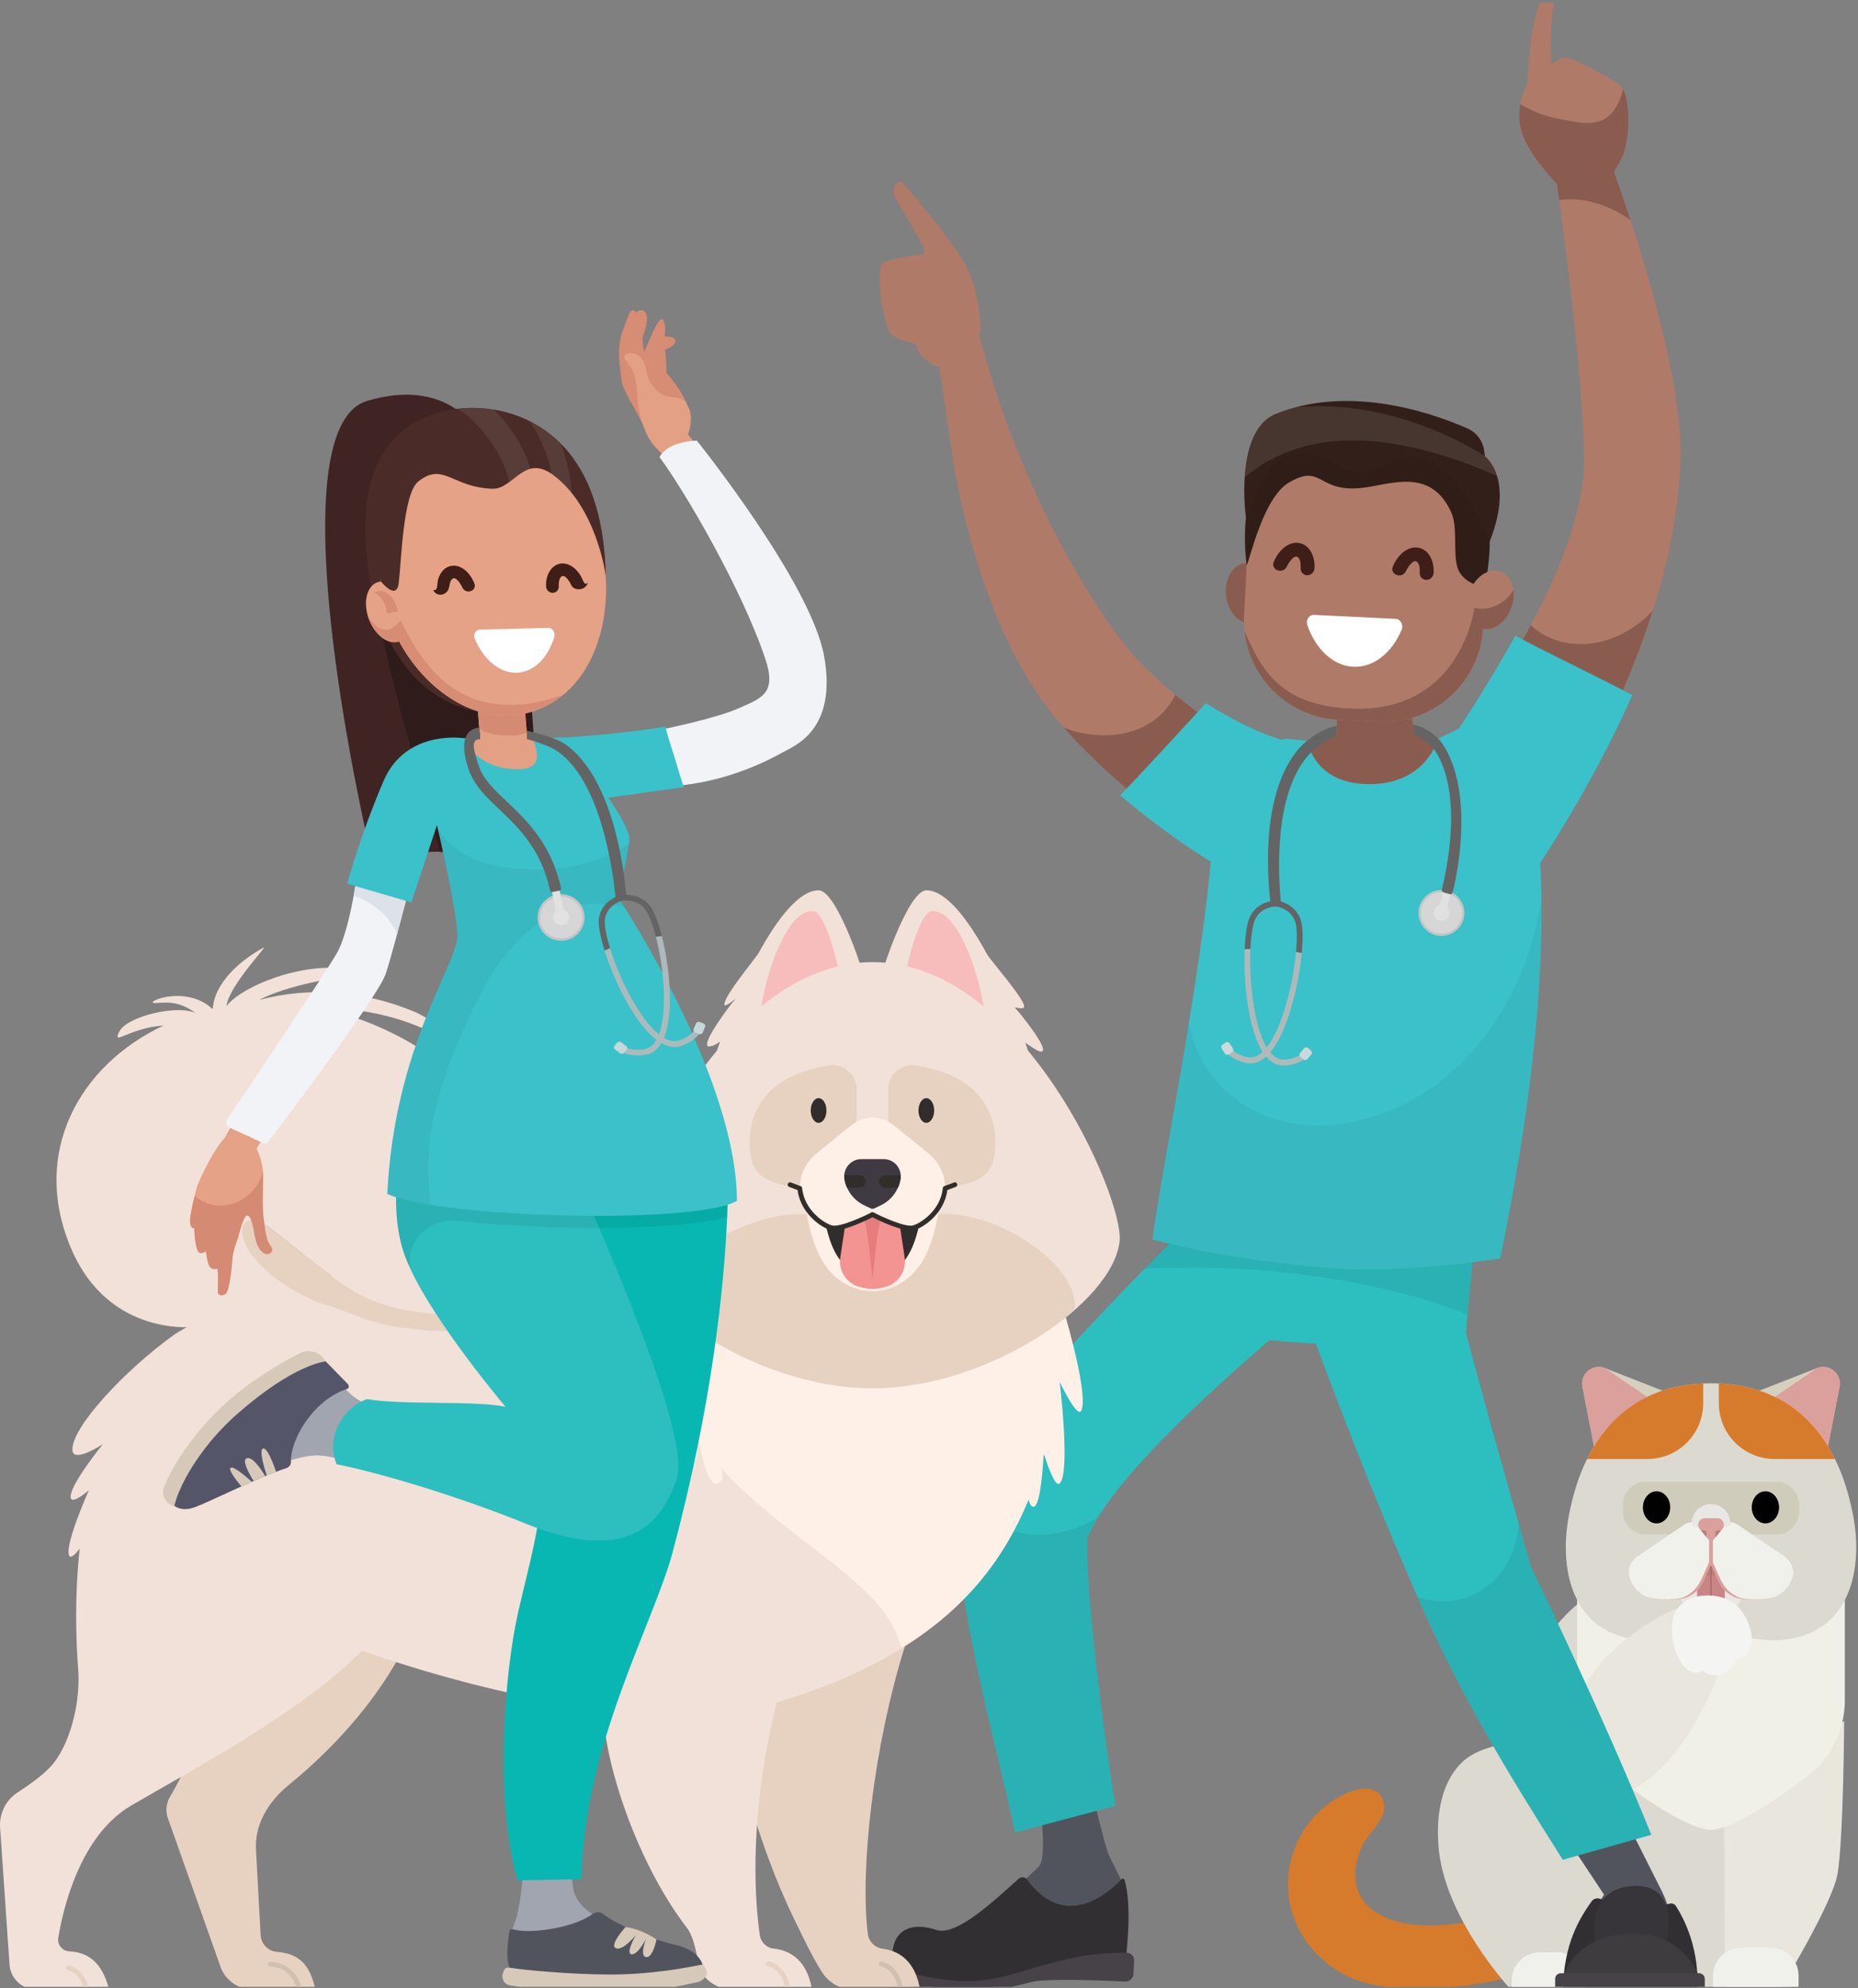 <svg width="442" height="473" viewBox="0 0 442 473" fill="none" xmlns="http://www.w3.org/2000/svg">
<rect x="0" y="0" width="442" height="473" fill="#808080" stroke="none"/>
<g clip-path="url(#clip0_134_1438)">
<path d="M358.747 455.162C351.791 457.016 331.796 461.972 324.281 452.081C321.332 448.206 322.244 442.669 324.281 438.661C325.811 435.786 330.098 432.492 329.193 428.874C328.083 424.447 323.502 425.204 320.354 426.594C311.008 430.727 305.361 440.801 306.537 450.927C307.633 460.361 314.472 468.333 323.421 471.267C329.237 473.171 335.576 473.414 341.643 473.046C348.636 472.627 355.666 471.428 362.468 469.546C362.468 469.546 359.96 454.839 358.754 455.162H358.747Z" fill="#D67A2C"/>
<path d="M375.116 381.752C366.659 388.885 359.894 401.945 356.762 415.145C356.762 415.145 351.011 416.027 347.695 419.344C341.944 425.094 341.856 433.955 342.165 438.801C343.268 456.06 359.409 473.304 359.409 473.304H426.421L435.709 379.539L375.116 381.752Z" fill="#DBD9D0"/>
<path d="M438.702 409.402C438.702 409.402 438.584 436.705 437.158 445.669C436.025 452.758 423.451 473.311 423.451 473.311H410.325L410.178 429.528L438.702 409.402Z" fill="#E8E6DD"/>
<path d="M427.863 473.318H407.508V470.046C407.508 468.333 408.163 466.619 409.472 465.318C410.781 464.016 412.487 463.354 414.2 463.354H421.23C422.929 463.354 424.627 464.001 425.921 465.303C427.216 466.605 427.863 468.296 427.863 470.002V473.318Z" fill="#F1F1EB"/>
<path d="M438.871 404.482C438.871 408.144 437.989 411.858 436.121 415.321C434.246 418.785 431.598 421.579 428.503 423.645C428.503 423.645 413.472 435.279 407.023 435.279C400.581 435.279 385.587 423.667 385.587 423.667C382.477 421.601 379.822 418.792 377.94 415.314C376.057 411.836 375.175 408.107 375.175 404.423V379.546H438.864V404.482H438.871Z" fill="#F1F0E6"/>
<path d="M377.241 473.311H359.637V471.098C359.637 469.406 360.284 467.708 361.578 466.413C362.872 465.119 364.571 464.472 366.262 464.472H370.483C372.211 464.472 373.947 465.134 375.263 466.458C376.587 467.774 377.249 469.509 377.249 471.237V473.311H377.241Z" fill="#F1F1EB"/>
<path d="M396.162 331.094L393.426 333.41L379.418 345.242L376.403 329.697C376.219 328.351 376.734 326.947 377.881 326.035C379.028 325.138 380.513 324.961 381.786 325.461L396.169 331.094H396.162Z" fill="#D5D0BE"/>
<path d="M393.426 333.403L379.418 345.235L376.403 329.689C376.219 328.344 376.734 326.939 377.881 326.027C379.028 325.13 380.513 324.954 381.786 325.454L393.434 333.403H393.426Z" fill="#DB9F9C"/>
<path d="M417.891 331.094L420.627 333.41L434.635 345.242L437.65 329.697C437.834 328.351 437.319 326.947 436.172 326.035C435.032 325.138 433.54 324.961 432.268 325.461L417.884 331.094H417.891Z" fill="#D5D0BE"/>
<path d="M420.634 333.403L434.643 345.235L437.658 329.689C437.841 328.344 437.327 326.939 436.18 326.027C435.04 325.13 433.547 324.954 432.275 325.454L420.627 333.403H420.634Z" fill="#DB9F9C"/>
<path d="M440.812 360.412C437.246 341.61 426.421 329.087 407.03 329.087C387.639 329.087 376.815 341.61 373.248 360.412C370.932 372.619 373.785 384.664 383.999 388.723C394.5 392.9 406.052 386.951 407.038 386.429C408.016 386.951 419.568 392.9 430.076 388.723C440.29 384.664 443.136 372.619 440.827 360.412H440.812Z" fill="#DBD9D0"/>
<path d="M377.55 347.095H391.882C395.279 347.095 398.691 345.794 401.28 343.205C403.876 340.609 405.17 337.205 405.17 333.807V329.131C391.86 329.697 382.808 336.425 377.55 347.095Z" fill="#D67A2C"/>
<path d="M436.511 347.095C431.253 336.425 422.201 329.697 408.891 329.131V333.807C408.891 337.205 410.185 340.609 412.781 343.205C415.377 345.794 418.781 347.095 422.179 347.095H436.511Z" fill="#D67A2C"/>
<path d="M428.01 359.331C428.01 362.479 425.613 365.03 422.649 365.03H391.397C388.441 365.03 386.036 362.479 386.036 359.331V358.221C386.036 355.074 388.441 352.522 391.397 352.522H422.649C425.613 352.522 428.01 355.074 428.01 358.221V359.331Z" fill="#CFCCBC"/>
<path d="M414.898 377.642C414.898 382.017 410.141 385.569 407.03 385.569C403.92 385.569 399.162 382.017 399.162 377.642C399.162 373.266 403.92 369.715 407.03 369.715C410.141 369.715 414.898 373.259 414.898 377.642Z" fill="#E8E7E3"/>
<path d="M407.016 384.054C405.199 384.054 403.721 382.576 403.721 380.76V371.994H410.31V380.76C410.31 382.576 408.832 384.054 407.016 384.054Z" fill="#C98586"/>
<path d="M414.215 377.576C412.788 374.612 409.427 369.715 407.03 369.715C404.633 369.715 401.272 374.612 399.846 377.576L404.567 375.362C406.126 374.627 407.935 374.627 409.494 375.362L414.215 377.576Z" fill="#BA7D7A"/>
<path d="M406.891 380.09H407.148V372.369H406.891V380.09Z" fill="#A16565"/>
<path d="M397.324 358.596C397.324 360.707 395.875 362.413 394.073 362.413C392.272 362.413 390.83 360.699 390.83 358.596C390.83 356.493 392.286 354.772 394.073 354.772C395.86 354.772 397.324 356.486 397.324 358.596Z" fill="#010101"/>
<path d="M423.223 358.596C423.223 360.707 421.767 362.413 419.972 362.413C418.178 362.413 416.722 360.699 416.722 358.596C416.722 356.486 418.178 354.772 419.972 354.772C421.767 354.772 423.223 356.486 423.223 358.596Z" fill="#010101"/>
<path d="M412.781 378.517C411.486 377.576 410.45 376.406 409.678 375.119L407.214 371.031H406.832L404.368 375.119C403.589 376.414 402.552 377.576 401.258 378.517C399.964 379.465 396.132 380.385 395.941 380.414C397.309 380.554 400.044 380.716 401.706 379.796C402.728 379.23 404.037 378.48 404.935 376.789C405.479 375.767 406.876 372.568 406.876 372.568H407.155C407.155 372.568 408.552 375.759 409.097 376.789C409.994 378.48 411.303 379.23 412.325 379.796C413.994 380.716 416.722 380.561 418.09 380.414C417.899 380.385 414.075 379.465 412.781 378.517Z" fill="#DB9F9C"/>
<path d="M426.194 372.296C425.826 371.435 425.23 370.752 424.51 370.259L413.501 362.802C412.773 362.31 411.884 362.052 410.935 362.118C409.994 362.192 409.148 362.582 408.508 363.185L407.052 364.53L407.008 364.494L406.964 364.53L405.508 363.185C404.868 362.589 404.023 362.192 403.081 362.118C402.14 362.045 401.243 362.31 400.522 362.802L389.514 370.259C388.794 370.744 388.198 371.435 387.83 372.296C387.514 373.024 387.404 373.789 387.463 374.524C387.867 376.443 388.992 378.223 390.757 379.399C392.632 380.649 397.728 380.451 397.728 380.451C399.339 380.407 400.214 380.326 401.956 379.164C402.478 378.818 403.942 377.671 405.023 375.112L406.971 370.781L407.016 370.877L407.06 370.781L409.008 375.112C410.089 377.671 411.553 378.811 412.082 379.164C413.825 380.326 414.693 380.414 416.303 380.451C416.303 380.451 421.392 380.649 423.267 379.399C425.039 378.223 426.157 376.443 426.569 374.524C426.627 373.781 426.51 373.024 426.201 372.296H426.194Z" fill="#F1F1EB"/>
<path d="M407.06 357.831H406.971C405.817 357.831 404.655 358.273 403.773 359.155C402.905 360.023 402.464 361.155 402.449 362.295C402.456 362.538 402.552 362.773 402.736 362.957C402.927 363.148 403.177 363.244 403.427 363.244H410.656C410.898 363.244 411.141 363.148 411.325 362.964C411.501 362.788 411.589 362.552 411.597 362.317C411.582 361.17 411.134 360.03 410.266 359.155C409.376 358.265 408.214 357.824 407.052 357.824L407.06 357.831Z" fill="#E8E7E3"/>
<path d="M407.045 366.979L404.236 363.604C403.934 363.141 403.883 362.53 404.17 362.001C404.449 361.479 404.986 361.177 405.545 361.177H408.523C409.082 361.177 409.611 361.471 409.898 361.993C410.185 362.516 410.141 363.126 409.839 363.597L407.06 366.979H407.045Z" fill="#DB9F9C"/>
<path d="M407.03 372.119C407.28 372.119 407.479 371.921 407.479 371.671V366.361C407.479 366.111 407.28 365.913 407.03 365.913C406.78 365.913 406.582 366.111 406.582 366.361V371.671C406.582 371.921 406.78 372.119 407.03 372.119Z" fill="#DB9F9C"/>
<path d="M405.405 364.082H404.626L405.949 365.67V364.626C405.949 364.486 405.898 364.354 405.788 364.244C405.685 364.141 405.545 364.082 405.405 364.082Z" fill="#BA7D7A"/>
<path d="M409.428 364.082H408.641C408.501 364.082 408.361 364.141 408.251 364.244C408.148 364.347 408.097 364.486 408.097 364.626V365.7L409.42 364.082H409.428Z" fill="#BA7D7A"/>
<path d="M379.756 397.011C384.609 390.246 401.331 377.877 408.619 382.444C415.906 387.01 404.905 410.012 396.75 418.998C387.448 429.256 375.079 432.205 370.527 422.13C366.63 413.497 374.903 403.769 379.756 397.004V397.011Z" fill="#E8E6DD"/>
<path d="M412.744 381.591C409.457 378.796 401.074 378.348 398.53 383.583C395.934 388.922 399.941 400.386 405.148 397.459C407.089 399.754 412.325 398.239 412.957 394.731C418.796 394.084 417.178 385.356 412.751 381.591H412.744Z" fill="#F4F4F2"/>
<path d="M270.373 156.654C261.726 147.469 242.334 116.871 232.878 79.273C233.172 78.677 233.334 78.302 233.334 78.302C233.334 78.302 233.018 67.802 228.767 61.352C224.51 54.911 215.759 44.461 214.604 43.344C214.193 42.947 211.736 43.866 212.847 46.645C213.744 48.903 219.781 57.992 219.781 59.389C219.781 60.786 219.465 60.485 219.465 60.485C219.465 60.485 212.376 61.345 210.17 62.47C207.964 63.588 210.17 77.876 212.06 79.56C213.95 81.244 217.73 81.523 217.891 82.082C218.038 82.612 219.156 86.244 223.458 87.325C225.12 97.399 226.245 110.268 229.767 124.115C236.724 151.455 246.129 165.956 255.571 175.869C276.109 197.429 298.545 208.342 298.545 208.342L306.244 181.465C306.053 181.399 287.059 174.354 270.373 156.654Z" fill="#AF7A68"/>
<path d="M279.587 165.28C279.499 165.449 279.44 165.625 279.345 165.794C274.874 174.119 265.241 176.236 256.644 174.236C255.416 173.949 254.21 173.538 253.026 173.074C253.872 174.045 254.718 174.986 255.563 175.876C276.102 197.437 298.537 208.349 298.537 208.349L306.236 181.472C306.082 181.413 293.338 176.692 279.58 165.28H279.587Z" fill="#8A5C4F"/>
<path d="M383.963 40.917L385.86 37.424C387.743 33.534 387.28 22.872 386.154 21.114C385.022 19.357 374.859 14.128 372.859 13.746C370.852 13.371 369.197 15.437 369.197 15.437C368.697 14.312 368.763 3.105 369.815 0.223C370.256 -0.991 367.749 -1.116 366.521 0.657C364.006 4.275 363.307 20.085 363.307 20.085C363.307 20.085 361.175 23.467 361.425 28.49C361.66 33.188 365.601 38.718 370.396 43.829C372.124 56.168 376.47 88.869 376.83 108.753C377.36 137.969 342.467 182.244 342.151 182.649L365.087 202.547C366.55 200.672 398.707 153.977 399.744 108.9C400.156 90.862 391.214 61.272 383.97 40.917H383.963Z" fill="#AF7A68"/>
<path d="M385.86 37.424C387.177 34.711 388.338 26.842 386.154 21.114C383.426 31.755 376.779 29.306 370.624 28.24C367.712 27.732 364.535 26.489 361.667 24.776C361.469 25.872 361.351 27.107 361.425 28.482C361.66 33.181 365.601 38.711 370.396 43.822C370.55 44.917 370.727 46.19 370.918 47.587C373.161 47.293 375.514 47.359 377.933 47.881C381.559 48.668 384.904 50.241 387.875 52.344C386.559 48.329 385.243 44.476 383.978 40.91L385.875 37.417L385.86 37.424Z" fill="#8A5C4F"/>
<path d="M382.309 152.249C375.779 154.382 368.815 153.058 364.145 148.756C354.314 167.192 342.335 182.406 342.151 182.641L365.087 202.54C366.153 201.172 383.434 176.111 393.192 145.212C390.317 148.418 386.61 150.845 382.316 152.249H382.309Z" fill="#8A5C4F"/>
<path d="M378.632 456.089H397.589C396.883 453.648 396.133 451.478 395.361 449.964C391.817 442.985 384.728 428.807 384.728 428.807L371.867 436.043L381.581 450.728C381.581 450.728 380.22 452.714 378.632 456.089Z" fill="#51545C"/>
<path d="M397.126 452.89C393.464 453.964 384.544 453.008 380.522 451.699C379.823 451.471 379.051 451.728 378.624 452.324C375.698 456.471 372.05 462.34 371.778 473.385H403.722C403.722 473.385 404.943 463.273 398.663 453.405C398.339 452.898 397.707 452.721 397.126 452.89Z" fill="#322F33"/>
<path d="M379.764 463.038C379.536 462.965 376.455 449.272 388.552 448.662C400.648 448.052 396.118 463.568 396.118 463.568L379.764 463.038Z" fill="#373539"/>
<path d="M371.778 470.421C371.778 470.421 374.286 460.383 387.75 460.001C401.214 459.619 404.406 470.877 404.406 470.877L371.771 470.421H371.778Z" fill="#3F3C3F"/>
<path d="M404.193 469.428H371.315C370.564 469.428 369.955 470.037 369.955 470.789V472.693C369.955 473.445 370.564 474.054 371.315 474.054H404.193C404.944 474.054 405.553 473.445 405.553 472.693V470.789C405.553 470.037 404.944 469.428 404.193 469.428Z" fill="#464248"/>
<path d="M371.778 442.448C358.351 421.226 347.71 403.739 338.07 381.885C322.745 347.147 310.244 312.048 310.244 312.048L343.57 298.114C344.614 300.356 349.387 321.52 364.256 372.869C364.256 372.869 381.235 407.769 392.824 436.492L371.771 442.441L371.778 442.448Z" fill="#2DBEC0"/>
<path d="M267.675 467.818C267.579 468.95 266.66 469.84 265.52 469.899L258.225 470.303C252.225 463.619 246.019 457.141 239.209 451.302C241.776 449.272 245.114 445.904 247.041 444.162C249.497 441.948 246.967 426.16 246.967 426.16L259.299 424.513C259.299 424.513 262.924 439.242 263.564 440.757C264.829 443.735 265.866 445.162 267.057 448.14C267.675 449.691 267.77 451.295 267.939 452.949C268.314 456.626 268.211 460.347 267.969 464.031C267.881 465.296 267.77 466.56 267.667 467.825L267.675 467.818Z" fill="#51545C"/>
<path d="M266.836 447.03C264.071 450.03 253.482 459.633 244.379 447.199C243.893 446.53 242.952 446.404 242.334 446.956C235.885 452.721 227.422 460.663 222.723 459.111C215.766 456.817 212.288 460.178 212.317 465.053L212.347 469.928C212.347 469.928 226.591 475.966 239.047 471.862L251.504 467.752L251.578 469.061C251.629 469.95 252.387 470.627 253.277 470.575L265.527 469.892C266.667 469.825 267.579 468.943 267.682 467.811C268.013 463.979 269.329 453.802 267.572 447.353C267.484 447.044 267.064 446.78 266.844 447.015L266.836 447.03Z" fill="#322F33"/>
<path d="M268.079 464.56C251.041 464.325 241.43 471.414 230.201 471.326C222.804 471.267 215.332 469.134 212.185 468.127C211.391 467.869 210.575 468.421 210.508 469.252L210.464 469.767C210.428 470.223 210.7 470.656 211.126 470.818C226.318 476.539 241.342 472.634 245.342 471.517C248.629 470.598 262.446 471.149 267.616 471.399C268.697 471.451 269.609 470.612 269.653 469.531L269.785 466.355C269.822 465.384 269.05 464.582 268.072 464.568L268.079 464.56Z" fill="#464248"/>
<path d="M241.474 435.94C237.437 416.623 225.142 373.369 228.422 358.596C229.753 352.603 232.113 344.044 261.145 313.416C275.469 298.297 286.485 287.51 287.059 286.958L312.862 309.6C287.882 330.329 263.873 352.699 258.733 365.81C257.997 374.061 261.564 406.563 265.366 429.587L241.467 435.94H241.474Z" fill="#2DBEC0"/>
<path d="M286.853 167.295C281.271 173.391 272.204 183.252 266.483 189.223C282.845 203.202 299.015 211.379 299.015 211.379L306.31 176.339C306.31 176.339 299.383 175.126 286.86 167.295H286.853Z" fill="#3BC1C9"/>
<path d="M350.961 292.201L348.402 320.792C348.402 320.792 280.668 320.601 277.403 312.872C274.903 306.945 280.749 292.209 280.749 292.209H350.961V292.201Z" fill="#2DBEC0"/>
<path opacity="0.07" d="M258.733 365.803C259.306 364.339 260.123 362.751 261.145 361.067C254.615 365.008 246.548 366.354 239.224 363.707C234.371 361.957 231.201 358.427 229.65 354.184C229.032 355.875 228.694 357.273 228.414 358.545C225.127 373.318 237.43 416.601 241.467 435.918L265.366 429.572C261.564 406.548 257.997 374.053 258.733 365.803Z" fill="#010101"/>
<path opacity="0.07" d="M280.462 301.592C292.802 301.327 305.185 302.32 317.362 304.29C328.135 306.041 338.952 308.636 349.1 312.754L350.961 291.76H293.044L287.059 286.51C286.823 286.73 284.904 288.679 281.764 291.76H280.749C280.749 291.76 280.507 292.591 280.146 293.606C277.925 295.841 275.234 298.599 272.212 301.724C275.065 301.614 277.881 301.643 280.462 301.592Z" fill="#010101"/>
<path opacity="0.07" d="M364.263 372.869C363.226 369.303 362.256 365.898 361.314 362.619C360.777 368.413 358.299 373.928 353.748 377.443C348.688 381.355 342.776 381.716 337.261 380.017C337.533 380.642 337.805 381.26 338.077 381.885C347.718 403.732 358.358 421.226 371.786 442.448L392.839 436.499C381.242 407.769 364.263 372.877 364.263 372.877V372.869Z" fill="#010101"/>
<path d="M347.828 193.399V177.119C334.636 173.221 316.612 173.251 303.839 178.597V193.399H347.828Z" fill="#8A5C4F"/>
<path d="M365.05 191.502C364.072 184.612 356.652 179.406 346.122 176.648C345.431 178.229 344.526 179.766 343.372 181.237C339.643 185.972 334.003 188.899 328.003 189.399C319.12 190.135 308.678 183.56 305.817 175.707C300.957 177.325 288.338 184.803 288.566 189.23C289.794 213.217 276.594 275.906 274.146 294.871C274.146 294.871 291 299.65 316.62 301.709C333.974 303.099 356.91 299.371 356.91 299.371C359.858 284.245 370.822 232.072 365.065 191.51L365.05 191.502Z" fill="#3BC1C9"/>
<path opacity="0.05" d="M358.976 237.572C350.858 253.059 336.606 264.809 319.068 267.376C301.905 269.891 285.948 260.383 282.816 243.425C279.345 264.64 275.381 285.304 274.138 294.863C274.138 294.863 290.993 299.643 316.612 301.702C333.967 303.092 356.902 299.364 356.902 299.364C359.336 286.877 367.219 249.154 366.668 213.548C365.55 221.946 362.939 230.027 358.983 237.572H358.976Z" fill="#010101"/>
<path d="M317.826 182.752C317.855 183.296 318.009 183.811 318.237 184.311C322.039 184.686 326.032 184.744 329.547 185.215C331.253 185.443 332.959 185.678 334.658 185.928C336.268 184.355 337.335 182.347 337.232 180.538L334.878 163.007C334.673 159.412 331.158 156.632 327.076 156.831L325.186 156.926C321.105 157.125 317.936 160.235 318.142 163.831L317.826 182.759V182.752Z" fill="#8A5C4F"/>
<path d="M296.206 133.961C293.28 134.277 291.243 137.726 291.669 141.668C292.096 145.609 294.816 148.55 297.743 148.234C300.67 147.918 302.707 144.469 302.28 140.528C301.854 136.586 299.133 133.645 296.206 133.961Z" fill="#8A5C4F"/>
<path d="M331.518 103.179L321.701 102.679C308.766 102.017 297.515 115.82 296.861 128.747L295.956 146.484C295.294 159.419 305.339 170.537 318.267 171.199L328.084 171.699C341.019 172.361 352.137 162.316 352.799 149.389L353.703 131.652C354.365 118.717 344.453 103.841 331.518 103.179Z" fill="#AF7A68"/>
<path d="M354.424 128.718C354.424 128.718 354.395 128.769 354.38 128.792C354.542 132.512 353.262 139.792 353.262 139.792C350.247 139.094 347.651 137.807 346.725 135.013C346.137 133.27 346.21 130.601 346.159 127.983C346.107 125.755 345.975 123.548 345.284 121.997C340.276 110.783 330.349 115.496 323.554 116.114C313.34 117.048 314.517 110.172 306.612 114.805C304.016 116.327 301.957 119.842 300.383 123.504C300.082 124.218 299.795 124.924 299.53 125.637C297.876 129.975 296.912 133.983 296.567 134.468C296.596 134.218 295.743 129.299 296.398 123.122C296.398 123.122 296.397 123.115 296.39 123.078C296.331 122.629 295.78 118.453 296.089 113.607C296.456 107.621 298.104 100.606 303.575 98.429C305.156 97.796 306.759 97.274 308.369 96.855H308.376C324.826 92.553 341.982 98.782 349.115 101.937C351.233 102.878 352.718 104.834 353.049 107.128L353.24 108.444L353.262 108.569C353.262 108.569 355.115 109.9 356.13 113.224C357.101 116.386 357.307 121.357 354.424 128.711V128.718Z" fill="#331F19"/>
<path opacity="0.07" d="M347.835 116.857C344.754 113.033 341.129 108.452 335.798 108.694C331.569 108.893 328.246 111.687 325.304 112.092C318.509 113.033 316.465 108.018 310.259 107.665C302.118 107.209 298.861 116.871 296.353 123.571C295.794 129.534 296.596 134.218 296.567 134.468C296.567 134.468 296.581 134.049 296.618 133.417L296.567 134.468C296.824 134.498 300.515 118.305 306.7 114.68C314.612 110.04 313.487 117.063 323.694 116.129C330.488 115.511 340.342 110.79 345.357 122.004C346.865 125.372 345.673 131.77 346.754 135.013C347.681 137.792 350.262 139.086 353.277 139.792L353.681 137.182C353.681 137.182 354.461 133.615 354.373 128.784C354.373 128.784 350.563 120.254 347.821 116.849L347.835 116.857Z" fill="#010101"/>
<path d="M356.902 135.961C354.13 134.998 350.836 137.241 349.534 140.969C348.24 144.697 349.431 148.499 352.203 149.462C354.976 150.426 358.27 148.183 359.571 144.455C360.866 140.726 359.674 136.925 356.902 135.961Z" fill="#AF7A68"/>
<path d="M353.145 144.771C352.336 144.822 351.549 144.756 350.784 144.653C347.946 159.117 338.261 168.986 322.355 168.596C304.391 168.162 300.052 159.132 296.074 150.168C297.28 161.463 306.575 170.604 318.26 171.199L328.076 171.699C340.945 172.354 352.005 162.419 352.77 149.587C355.409 150.095 358.358 147.947 359.572 144.462C360.064 143.035 360.189 141.601 360.013 140.322C358.748 142.778 355.777 144.624 353.145 144.778V144.771Z" fill="#8A5C4F"/>
<path d="M332.025 147.227L312.568 146.271C311.421 146.212 310.597 147.506 311.009 148.72C312.943 154.36 317.068 158.382 321.929 158.617C326.79 158.86 331.15 155.257 333.43 149.823C333.922 148.653 333.18 147.278 332.033 147.227H332.025Z" fill="white"/>
<path d="M350.733 101.885C350.703 102.047 350.674 102.209 350.666 102.37C350.696 102.209 350.718 102.047 350.733 101.885Z" fill="#482416"/>
<path opacity="0.1" d="M356.123 113.232C323.047 98.576 305.045 105.827 296.081 113.614C296.449 107.628 298.096 100.613 303.567 98.436C305.148 97.804 306.751 97.282 308.362 96.863H308.369C328.01 95.186 344.666 103.209 353.233 108.452L353.255 108.577C353.255 108.577 355.108 109.908 356.123 113.232Z" fill="white"/>
<path d="M304.111 135.726C304.163 135.733 304.222 135.748 304.273 135.755C305.06 135.895 305.81 135.461 306.148 134.733C306.435 134.115 307.862 131.667 308.832 132.615C309.421 133.189 309.45 134.366 309.406 135.116C309.362 135.888 309.825 136.601 310.575 136.792C311.627 137.064 312.649 136.285 312.708 135.196C312.796 133.557 312.428 132.093 311.671 130.953C311.024 129.983 310.082 129.35 309.016 129.181C306.648 128.806 304.236 130.703 302.986 133.748C302.633 134.601 303.199 135.557 304.104 135.719L304.111 135.726Z" fill="#3E1E16"/>
<path d="M332.444 136.829C332.496 136.836 332.555 136.851 332.606 136.858C333.393 136.998 334.143 136.564 334.481 135.836C334.768 135.219 336.195 132.77 337.165 133.718C337.754 134.292 337.783 135.469 337.739 136.219C337.695 136.991 338.158 137.704 338.908 137.895C339.96 138.167 340.982 137.388 341.041 136.299C341.129 134.66 340.761 133.196 340.004 132.057C339.357 131.086 338.415 130.453 337.349 130.284C334.981 129.909 332.569 131.806 331.319 134.851C330.966 135.704 331.533 136.66 332.437 136.822L332.444 136.829Z" fill="#3E1E16"/>
<path d="M360.476 151.242C351.041 168.155 343.056 179.156 342.879 179.376L365.035 207.283C365.866 206.224 378.948 186.693 388.302 165.361C380.367 161.14 368.41 155.477 360.476 151.242Z" fill="#3BC1C9"/>
<path d="M311.06 176.258C311.06 176.258 312.333 186.546 325.834 186.546C339.335 186.546 342.107 175.736 342.107 175.736L347.048 173.317C347.048 173.317 345.254 192.627 325.701 192.157C306.148 191.686 305.81 175.736 305.81 175.736L311.06 176.251V176.258Z" fill="#3BC1C9"/>
<path d="M343.842 211.805C346.813 212.32 348.806 215.144 348.291 218.115C347.776 221.085 344.953 223.078 341.982 222.564C339.011 222.049 337.018 219.225 337.533 216.254C338.048 213.283 340.872 211.291 343.842 211.805Z" fill="#C4C4C4"/>
<path d="M343.754 212.342C346.431 212.805 348.218 215.342 347.762 218.019C347.299 220.696 344.762 222.483 342.085 222.019C339.408 221.556 337.621 219.019 338.077 216.342C338.54 213.666 341.077 211.879 343.754 212.342Z" fill="#D7D6D6"/>
<path d="M341.969 217.39L343.936 209.719C344.047 209.284 344.485 209.025 344.92 209.136L345.105 209.183C345.54 209.295 345.799 209.733 345.688 210.168L343.721 217.839C343.61 218.274 343.171 218.533 342.736 218.422L342.551 218.375C342.117 218.263 341.857 217.825 341.969 217.39Z" fill="#E0E1E0"/>
<path d="M336.129 172.391C337.173 172.523 341.129 173.692 343.401 177.332C350.799 189.186 346.482 208.805 345.548 212.349C345.475 212.636 345.181 212.798 344.894 212.717L343.57 212.349C343.107 212.217 342.923 211.908 343.004 211.599C343.879 208.136 348.284 189.171 341.401 178.597C340.21 176.766 337.592 175.244 336.467 174.905L336.129 172.398V172.391Z" fill="#646464"/>
<path d="M343.232 215.335C344.254 215.511 344.931 216.482 344.762 217.497C344.585 218.519 343.614 219.196 342.6 219.026C341.577 218.85 340.901 217.879 341.07 216.865C341.247 215.842 342.217 215.166 343.232 215.335Z" fill="#E0E1E0"/>
<path d="M317.995 172.677C315.142 173.089 311.325 175.464 309.156 177.906C300.184 188.024 301.383 207.254 302.192 214.416C300.736 214.71 298.64 215.563 297.405 217.982C296.699 219.372 296.243 222.277 296.089 225.851H296.096L297.464 225.748C297.596 222.483 298.015 219.865 298.64 218.615C300.052 215.835 302.942 215.651 303.589 215.651C304.244 215.739 307.075 216.306 308.104 219.247C308.567 220.571 308.619 223.225 308.317 226.476L309.663 226.755C309.994 223.203 309.928 220.269 309.413 218.791C308.42 215.931 306.089 214.864 304.692 214.467C304.016 207.379 303.148 188.796 311.259 179.656C313.009 177.678 315.406 176.17 317.951 174.972C317.951 174.972 317.995 173.744 317.98 172.67L317.995 172.677Z" fill="#646464"/>
<path d="M296.706 251.47C298.148 251.808 299.515 251.22 300.913 249.669C304.92 245.22 307.612 234.182 308.318 226.476L309.663 226.755C308.921 234.763 306.163 245.911 301.942 250.602C300.199 252.536 298.339 253.286 296.449 252.838C296.427 252.838 296.309 252.816 296.118 252.779C295.177 252.588 292.471 251.831 290.985 249.345L292.177 248.632C293.61 251.022 296.603 251.448 296.699 251.47H296.706Z" fill="#AFB9BA"/>
<path d="M291.599 248.009L290.814 248.516C290.507 248.715 290.419 249.124 290.617 249.431L291.395 250.636C291.594 250.943 292.003 251.031 292.31 250.833L293.095 250.326C293.402 250.127 293.49 249.718 293.292 249.411L292.514 248.206C292.315 247.899 291.906 247.811 291.599 248.009Z" fill="#CBD9D8"/>
<path d="M301.699 249.727C302.876 251.448 304.155 252.213 305.626 252.073C305.722 252.073 308.751 252.036 310.487 249.867L311.575 250.735C309.766 252.992 306.986 253.382 306.031 253.448C305.839 253.463 305.722 253.463 305.692 253.463C303.766 253.647 302.016 252.661 300.552 250.514C297 245.308 295.758 233.888 296.089 225.851L297.456 225.755C297.125 233.483 298.317 244.778 301.692 249.727H301.699Z" fill="#AFB9BA"/>
<path d="M310.225 249.402L309.293 250.492C309.055 250.77 309.088 251.188 309.365 251.425L310.075 252.032C310.353 252.27 310.771 252.237 311.008 251.96L311.94 250.87C312.178 250.592 312.145 250.174 311.867 249.937L311.158 249.33C310.88 249.092 310.462 249.125 310.225 249.402Z" fill="#CBD9D8"/>
<path d="M187.353 356.897C176.595 362.92 176.882 371.274 174.029 400.21C172.764 413.019 180.441 439.249 189.067 456.846C190.89 460.56 194.413 468.031 196.398 470.303C198.067 472.215 200.479 473.318 203.016 473.318H218.863C218.282 469.73 216.451 464.45 209.965 463.597C208.105 463.354 206.642 461.869 206.428 460.008C204.59 444.412 207.759 415.424 215.436 391.077C242.277 363.663 223.716 336.536 187.353 356.905V356.897Z" fill="#E7D2C2"/>
<path d="M209.531 467.737C209.223 467.686 209.009 467.391 209.061 467.083C209.112 466.774 209.406 466.553 209.715 466.612C209.892 466.641 214.054 467.399 214.841 473.318H213.686C212.965 468.421 209.678 467.766 209.531 467.744V467.737Z" fill="#D1BFAF"/>
<path d="M102.347 367.656C103.759 380.127 94.067 403.923 68.668 424.66C63.785 428.646 60.424 434.168 60.917 440.448L62.005 460.339C62.123 462.465 63.785 464.193 65.903 464.347C72.388 464.825 73.933 468.892 75.08 473.318H60.204C56.49 473.318 53.233 470.84 52.233 467.259L39.805 432.168C39.364 430.572 39.606 428.866 40.452 427.44C55.792 401.57 49.085 372.84 45.526 344.522L102.354 367.656H102.347Z" fill="#E7D2C2"/>
<path d="M70.668 473.282C69.109 467.641 64.505 467.869 64.307 467.891C63.991 467.899 63.719 467.678 63.697 467.362C63.674 467.046 63.91 466.774 64.226 466.752C64.285 466.752 69.947 466.413 71.763 472.973C71.793 473.09 71.778 473.208 71.741 473.318H70.682C70.682 473.318 70.668 473.296 70.668 473.282Z" fill="#D1BFAF"/>
<path d="M4.251 426.366C7.244 424.439 10.92 421.8 12.766 419.439C17.075 413.931 19.142 404.239 18.605 397.261C18.046 389.981 17.737 379.62 18.958 368.42C17.914 369.773 16.862 370.81 16.48 370.126C15.185 367.832 21.142 354.515 21.142 354.515C21.142 354.515 17.296 357.89 16.855 356.42C16.09 353.846 24.473 343.566 24.473 343.566C24.473 343.566 17.517 348.125 17.237 345.088C16.759 339.852 29.517 326.05 41.607 317.387C41.688 317.328 61.88 304.673 77.301 303.489C83.956 302.982 89.331 303.695 93.625 305.357C97.787 306.967 102.163 307.982 106.619 308.342C128.047 309.475 147.372 299.32 161.447 290.069L253.594 305.68C250.446 351.662 244.836 392.113 171.352 408.49C141.688 408.35 113.921 402.328 86.081 392.694C71.962 407.203 45.445 421.204 31.231 429.521C19.142 436.602 15.082 453.684 13.862 461.009C13.582 462.656 14.832 464.148 16.509 464.222C21.936 464.472 24.62 468.046 25.951 473.311H8.633C5.28 473.311 2.501 470.715 2.265 467.369L0.022 434.786C-0.213 431.418 1.412 428.197 4.251 426.366Z" fill="#F2E1D8"/>
<path d="M161.645 356.898C152.821 365.508 146.416 373.84 143.556 402.776C142.291 415.586 150.792 442.184 163.359 458.56C165.881 461.847 165.675 468.024 167.661 470.296C169.33 472.208 171.742 473.311 174.279 473.311H193.155C192.56 469.671 190.692 464.303 184 463.56C182.287 463.369 180.963 461.987 180.728 460.281C178.691 445.64 179.544 425.623 184.875 404.489C199.913 397.636 169.646 349.088 161.645 356.898Z" fill="#F2E1D8"/>
<path d="M16.178 468.744C15.869 468.708 15.641 468.428 15.678 468.112C15.715 467.796 15.994 467.575 16.311 467.612C16.465 467.627 20.076 468.097 21.12 473.318H19.951C19.031 469.171 16.303 468.759 16.178 468.744Z" fill="#E7D2C2"/>
<path d="M186.838 473.318C186.118 468.421 182.831 467.766 182.684 467.744C182.375 467.693 182.162 467.399 182.213 467.09C182.265 466.781 182.559 466.56 182.868 466.619C183.044 466.649 187.206 467.406 187.993 473.326H186.838V473.318Z" fill="#E7D2C2"/>
<path d="M38.908 243.962C34.79 244.308 32.349 245.234 28.716 246.712C27.569 247.168 27.914 246.154 28.569 245.102C30.591 241.866 41.894 238.888 46.6 241.021C43.166 238.66 41.07 238.293 37.231 238.609C33.135 238.947 43.849 233.829 50.512 240.006C50.549 239.999 50.585 239.991 50.615 239.984C51.026 233.726 57.306 228.343 62.719 225.431C63.88 224.814 54.424 234.513 53.88 239.352C57.336 234.609 74.403 227.255 87.154 231.469C79.117 232.608 68.337 234.395 61.674 237.874C74.146 234.594 86.735 235.815 98.339 240.58C100.619 241.514 105.67 244.323 106.413 247.514C96.912 242.161 86.632 239.705 76.624 239.947C83.206 241.322 89.912 243.771 96.53 247.463C126.231 264.023 131.658 293.297 140.511 301.577C140.372 302.864 122.804 317.711 93.486 311.048C83.323 308.739 74.83 300.003 63.976 292.01C53.777 284.495 59.263 303.246 75.256 309.717C68.263 314.813 46.842 315.622 46.842 315.622C46.842 315.622 26.025 318.564 16.855 296.871C7.288 274.237 18.811 253.441 38.908 243.97V243.962Z" fill="#F2E1D8"/>
<path d="M63.983 292.01C78.97 303.055 83.367 309.445 97.464 311.82C97.023 311.798 96.949 311.798 97.479 311.82C121.973 315.938 137.408 305.092 140.085 302.18C140.114 302.254 140.136 302.327 140.166 302.401C123.657 320.998 97.905 316.093 97.957 316.085C87.478 315.225 83.823 312.012 75.249 309.71C52.828 299.621 55.027 285.414 63.969 292.003L63.983 292.01Z" fill="#E7D2C2"/>
<path d="M161.462 290.076L253.608 305.688C253.528 307.989 253.425 310.291 253.3 312.593C253.954 314.813 258.94 332.065 257.226 335.58C256.256 337.572 252.086 328.726 252.086 328.726C252.086 328.726 254.704 350.382 252.086 352.905C250.939 354.008 248.836 347.47 248.373 345.978C248.329 346.132 248.284 346.294 248.24 346.448C248.093 349.213 247.468 358.449 245.85 358.449C245.306 358.449 244.946 357.75 244.703 356.758C238.99 370.649 229.665 382.907 214.385 391.93C210.848 376.612 187.949 367.303 171.529 349.242C171.984 350.654 172.286 352.669 170.455 352.949C168.521 353.235 167.006 346.882 166.227 342.742C166.109 342.573 165.991 342.404 165.874 342.235C165.991 344.705 165.932 347.786 164.888 347.522C162.197 346.853 155.292 334.969 153.748 321.108C152.034 305.688 157.711 292.54 161.462 290.076Z" fill="#FFF0E7"/>
<path d="M220.363 211.798C224.952 211.798 230.187 218.504 234.791 226.983C235.533 228.358 243.63 237.521 243.63 239.432C243.63 240.433 241.063 239.366 241.49 239.793C242.416 240.719 250.557 250.713 247.417 250.147C246.681 250.014 244.519 248.485 243.916 248.058C246.27 254.948 247.468 260.339 246.748 261.302C244.483 264.317 209.061 234.917 209.061 234.917C208.686 233.785 215.848 211.798 220.37 211.798H220.363Z" fill="#F2E1D8"/>
<path d="M214.9 235.292C214.605 234.388 218.135 217.063 221.643 216.762C229.599 216.07 235.695 241.734 233.93 244.153C232.173 246.565 214.9 235.3 214.9 235.3V235.292Z" fill="#F6BDBC"/>
<path d="M168.911 248.926C165.771 249.499 174.043 238.55 174.977 237.624C175.404 237.197 172.315 239.955 172.315 238.955C172.315 236.771 179.779 227.968 180.514 226.63C185.074 218.321 190.221 211.798 194.743 211.798C199.266 211.798 206.428 233.785 206.053 234.917C206.053 234.917 170.624 264.317 168.366 261.302C167.638 260.324 168.874 254.801 171.293 247.771C170.602 248.338 169.815 248.771 168.925 248.933L168.911 248.926Z" fill="#F2E1D8"/>
<path d="M200.2 235.292C200.494 234.388 196.964 217.063 193.457 216.762C185.5 216.07 179.404 241.734 181.169 244.153C182.926 246.565 200.2 235.3 200.2 235.3V235.292Z" fill="#F6BDBC"/>
<path d="M207.553 228.888C243.358 228.888 267.389 285.09 266.352 295.216C264.845 309.916 235.07 330.27 207.553 330.27C180.036 330.27 150.262 309.916 148.755 295.216C147.718 285.083 171.742 228.88 207.553 228.888Z" fill="#F2E1D8"/>
<path d="M211.318 271.472V259.096C211.318 255.596 214.451 252.919 217.907 253.463C237.284 256.485 237.504 270.016 236.445 275.494C234.938 283.281 224.106 282.965 207.553 283.031C191.001 282.965 180.169 283.281 178.661 275.494C177.603 270.016 177.816 256.485 197.2 253.463C200.663 252.926 203.788 255.596 203.788 259.096V271.472H211.326H211.318Z" fill="#E7D2C2"/>
<path d="M207.553 292.635L217.356 290.319C230.864 283.723 257.557 299.834 255.579 311.71C244.159 321.726 225.386 330.27 207.553 330.27C188.898 330.27 169.205 320.917 157.991 310.313C155.321 300.268 184.25 283.73 197.751 290.326L207.553 292.643V292.635Z" fill="#E7D2C2"/>
<path d="M223.665 285.414C223.665 285.414 222.819 294.363 219.517 299.922C216.223 305.482 211.046 307.18 207.553 307.18C204.06 307.18 198.884 305.482 195.589 299.922C192.295 294.363 191.442 285.414 191.442 285.414H223.665Z" fill="#FFF0E7"/>
<path d="M219.613 285.414C219.613 285.414 218.981 293.047 216.51 297.79C214.039 302.533 210.171 303.974 207.553 303.974C204.935 303.974 201.068 302.526 198.597 297.79C196.126 293.047 195.494 285.414 195.494 285.414H219.613Z" fill="#312D2A"/>
<path d="M207.553 286.708L213.407 287.216L215.208 299.136C215.672 302.209 213.826 305.18 210.855 306.092C209.583 306.482 208.377 306.644 207.553 306.644C206.73 306.644 205.524 306.482 204.252 306.092C201.281 305.18 199.435 302.209 199.898 299.136L201.7 287.216L207.553 286.708Z" fill="#F39392"/>
<path d="M207.553 286.708L210.002 288.304C208.745 292.076 208.2 297.981 207.553 304.32C206.906 297.981 206.362 292.069 205.105 288.304L207.553 286.708Z" fill="#E67C7C"/>
<path d="M207.553 288.944C207.553 288.944 214.87 292.738 217.356 292.076C219.407 291.532 224.305 288.275 224.849 282.701C224.849 279.494 223.4 276.457 220.915 274.435L213.01 268.016C212.473 267.582 211.907 267.192 211.311 266.861C210.149 266.214 208.855 265.883 207.561 265.883C206.266 265.883 204.965 266.207 203.81 266.861C203.215 267.192 202.649 267.582 202.112 268.016L194.207 274.435C191.714 276.457 190.273 279.494 190.273 282.701C190.817 288.282 195.722 291.532 197.766 292.076C200.251 292.738 207.568 288.944 207.568 288.944H207.553Z" fill="#FFF0E7"/>
<path d="M207.553 289.576C209.031 290.326 215.061 293.268 217.495 292.62C219.929 291.973 224.65 288.539 225.371 283.105L227.349 282.362C228.055 282.098 227.65 281.039 226.952 281.303C224.966 282.149 224.341 282.039 224.283 282.642C223.753 288.069 218.834 291.091 217.201 291.525C215.333 292.017 209.789 289.466 207.811 288.436C207.649 288.348 207.45 288.348 207.289 288.436C205.311 289.466 199.759 292.017 197.898 291.525C196.266 291.091 191.354 288.061 190.817 282.642C190.795 282.429 190.655 282.245 190.449 282.171L188.147 281.311C187.449 281.046 187.052 282.105 187.75 282.37L189.728 283.112C190.442 288.547 195.17 291.981 197.604 292.628C199.898 293.238 205.428 290.657 207.546 289.583L207.553 289.576Z" fill="#312D2A"/>
<path d="M207.553 287.576C207.693 287.576 207.833 287.547 207.958 287.488L209.509 286.752C212.01 285.561 213.774 283.223 214.23 280.494C214.642 278.009 212.723 275.751 210.208 275.751H204.913C202.399 275.751 200.479 278.009 200.891 280.494C201.347 283.23 203.104 285.568 205.612 286.752L207.164 287.488C207.289 287.547 207.428 287.576 207.568 287.576H207.553Z" fill="#3F3A41"/>
<path d="M210.634 279.575H213.495C213.495 279.575 213.863 279.575 214.274 279.575C214.289 279.869 214.274 280.178 214.223 280.487C214.105 281.208 213.892 281.892 213.605 282.539H210.634C209.818 282.539 209.149 281.877 209.149 281.053C209.149 280.23 209.811 279.568 210.634 279.568V279.575Z" fill="#312D2A"/>
<path d="M204.465 279.575H201.604C201.604 279.575 201.237 279.575 200.825 279.575C200.81 279.869 200.825 280.178 200.876 280.487C200.994 281.208 201.207 281.892 201.494 282.539H204.465C205.281 282.539 205.95 281.877 205.95 281.053C205.95 280.237 205.288 279.568 204.465 279.568V279.575Z" fill="#312D2A"/>
<path d="M220.363 267.118C221.395 267.118 222.231 265.805 222.231 264.184C222.231 262.564 221.395 261.25 220.363 261.25C219.332 261.25 218.495 262.564 218.495 264.184C218.495 265.805 219.332 267.118 220.363 267.118Z" fill="#312D2A"/>
<path d="M194.736 267.118C195.768 267.118 196.604 265.805 196.604 264.184C196.604 262.564 195.768 261.25 194.736 261.25C193.705 261.25 192.868 262.564 192.868 264.184C192.868 265.805 193.705 267.118 194.736 267.118Z" fill="#312D2A"/>
<path d="M156.526 106.606C156.526 106.606 164.336 103.238 163.99 98.723C163.644 94.208 158.556 88.693 158.556 88.693C158.556 88.693 158.49 84.626 158.203 83.163C158.203 83.163 161.1 82.303 160.593 80.744C160.394 80.141 158.07 79.972 158.07 79.972C158.07 79.972 158.541 78.141 157.953 76.523C157.313 74.773 156.328 77.251 155.607 78.288L153.217 83.744C153.217 83.744 152.732 80.795 152.908 80.192C153.085 79.589 154.32 76.376 153.783 74.824C153.247 73.265 151.798 73.721 151.408 74.376C151.408 74.376 150.445 73.111 149.79 74.398C149.54 74.89 148.709 77.03 148.055 78.913C147.356 80.92 147.106 83.317 147.342 85.818C147.54 88.009 147.805 90.399 148.055 91.377C148.577 93.399 151.996 98.701 153.32 101.907C154.644 105.113 156.534 106.606 156.534 106.606H156.526Z" fill="#D78C74"/>
<path d="M153.129 101.488C152.217 99.017 151.827 97.267 151.614 94.414C151.496 92.826 151.438 91.2 151.018 89.656C150.614 88.171 149.687 86.766 148.746 85.538C148.636 85.398 148.526 85.259 148.489 85.082C148.401 84.656 148.82 84.266 149.246 84.112C150.379 83.7 151.68 84.251 152.452 85.134C153.901 86.781 153.526 88.869 154.555 90.671C155.313 91.98 156.203 92.928 157.203 93.642C158.74 94.73 159.872 94.289 161.365 94.686C162.041 94.87 162.6 95.149 163.108 95.524C163.571 96.591 164.358 97.686 164.358 99.422C164.336 107.18 157.762 108.069 157.762 108.069C157.762 108.069 154.681 106.047 153.313 101.907C153.269 101.775 153.18 101.628 153.122 101.488H153.129Z" fill="#E3A084"/>
<path d="M87.021 333.896C87.021 333.896 84.116 333.021 81.491 329.579C78.858 326.138 67.997 338.484 67.115 341.926C66.24 345.367 67.791 347.809 67.791 347.809C67.791 347.809 72.718 346.11 75.689 346.242C78.66 346.375 81.491 347.323 81.491 347.323L87.021 333.896Z" fill="#A1A5AF"/>
<path d="M131.465 188.745L131.377 175.788C157.975 175.597 183.293 169.405 183.477 163.044C183.822 150.999 167.498 122.563 157.129 107.466L163.505 103.084C166.498 107.437 197.015 143.234 196.426 163.419C195.934 180.398 170.057 184.715 161.549 186.134C146.65 188.62 132.076 188.737 131.465 188.745Z" fill="#E3A084"/>
<path d="M157.945 173.427C157.945 173.427 170.233 170.927 175.645 168.53C181.058 166.133 184.823 165.088 182.102 156.867C176.579 140.204 162.733 116.57 156.901 108.761C156.901 108.761 158.151 105.224 165.755 104.804C165.755 104.804 192.933 138.645 196.059 156.139C199.184 173.633 189.08 177.384 186.271 178.942C183.462 180.501 174.086 185.605 161.799 186.855L157.945 173.42V173.427Z" fill="#F1F3F7"/>
<path d="M159.725 177.803C159.232 176.369 158.644 174.288 158.284 172.861C150.158 174.207 136.356 175.655 126.789 175.722L132.546 191.399C133.157 191.399 162.284 187.326 162.689 187.259C161.696 184.546 160.666 180.531 159.725 177.803Z" fill="#3BC1C9"/>
<path d="M113.074 102.025C113.074 102.025 106.236 89.73 87.308 95.385C69.666 100.657 79.05 162.787 88.153 203.047L128.164 201.944C128.164 201.944 125.98 110.555 113.067 102.017L113.074 102.025Z" fill="#3F2423"/>
<path opacity="0.24" d="M91.227 114.761C96.617 107.93 102.831 101.922 111.346 99.819C112.927 100.753 113.074 102.025 113.074 102.025C125.987 110.562 128.171 201.952 128.171 201.952L104.647 202.908C97.529 175.692 88.859 151.764 87.499 125.468C88.705 120.247 87.778 119.136 91.227 114.768V114.761Z" fill="#010101"/>
<path d="M121.766 469.803C121.891 470.678 122.641 471.325 123.524 471.325H129.186C133.539 465.884 144.9 464.251 149.915 459.428C147.834 457.964 139.113 456.641 136.701 450.589C135.561 447.728 135.973 436.646 135.973 436.646L124.906 435.337C124.906 435.337 124.737 452.537 122.163 458.17C120.972 460.781 121.009 464.038 121.362 466.877C121.479 467.855 121.626 468.825 121.766 469.796V469.803Z" fill="#A1A5AF"/>
<path d="M160.446 462.626C153.357 460.979 145.606 457.163 143.437 455.273C142.805 454.721 141.606 454.861 140.929 455.368C136.326 458.795 125.384 460.17 122.031 458.964C121.641 458.825 121.215 459.075 121.156 459.486C120.251 465.73 120.81 467.222 121.707 469.649C121.825 469.634 121.935 469.619 122.053 469.619C124.781 469.583 145.709 471.245 147.349 471.678C157.173 474.318 167.358 468.943 167.358 468.943C167.358 468.943 167.976 464.362 160.438 462.612L160.446 462.626Z" fill="#51545C"/>
<path d="M172.991 289.422C172.233 306.644 169.358 334.33 160.034 369.185C155.445 386.356 138.834 415.226 138.304 447.059L123.06 447.324C117.317 426.535 120.347 396.562 123.193 383.848C124.59 377.605 126.524 370.494 127.796 363.516C128.73 358.361 129.304 353.28 129.024 348.662C128.892 344.33 128.296 311.622 128.906 291.863C129.171 283.509 129.649 277.465 130.48 276.869C131.34 276.244 133.083 275.685 135.069 275.126C138.525 274.148 142.694 273.185 144.165 271.957C145.128 271.156 148.923 267.251 149.342 270.008C156.894 269.692 164.512 269.795 172.086 269.722C172.38 269.722 172.667 269.714 172.961 269.714C172.961 269.714 173.086 271.17 173.167 273.957C173.263 277.281 173.292 282.509 172.991 289.422Z" fill="#08B7B2"/>
<path d="M118.619 160.809C121.685 160.559 124.421 163.155 124.7 166.581L125.877 181.06C125.877 181.126 125.877 181.2 125.884 181.266L114.7 181.627L113.552 167.493C113.273 164.066 115.553 161.051 118.619 160.801V160.809Z" fill="#E3A084"/>
<path d="M118.619 160.809C121.685 160.559 124.421 163.155 124.7 166.581L125.296 174.236C123.56 175.45 116.303 175.222 114.023 173.346L113.552 167.508C113.273 164.081 115.553 161.066 118.619 160.816V160.809Z" fill="#D58A74"/>
<path d="M129.561 176.067C129.267 178.626 129.421 181.252 129.59 183.869C126.811 184.303 124.046 184.744 121.318 185.039C119.053 185.281 116.788 185.531 114.523 185.789C113.163 182.502 111.78 179.229 110.493 175.913C117.987 175.545 124.869 175.78 129.568 176.075L129.561 176.067Z" fill="#E3A084"/>
<path d="M60.791 273.707L52.592 272.339C55.217 267.31 64.424 250.992 70.931 241.822C75.226 235.77 80.094 228.902 80.984 227.093C82.315 224.387 86.955 205.805 90.683 189.399L102.213 191.23C100.904 196.995 92.543 226.409 90.028 231.535C88.844 233.947 85.124 239.234 79.153 247.654C73.439 255.713 63.1 269.288 60.791 273.715V273.707Z" fill="#E3A084"/>
<path d="M97.242 211.644C97.242 211.644 95.918 216.857 94.463 222.247C93.514 225.77 92.514 229.358 91.771 231.638C90.043 236.962 67.328 267.008 63.798 271.641C63.526 272.001 63.048 272.134 62.636 271.964L54.57 268.244C53.842 267.913 53.592 267.008 54.033 266.346C58.349 259.927 77.748 231.035 80.204 226.63C82.05 223.336 83.41 217.063 84.138 213.07C84.528 210.93 84.734 209.445 84.734 209.445L97.235 211.636L97.242 211.644Z" fill="#F1F3F7"/>
<path d="M97.242 211.644C97.242 211.644 95.918 216.857 94.463 222.247C94.205 221.63 93.904 221.005 93.543 220.409C91.418 216.835 87.999 214.445 84.138 213.078C84.528 210.938 84.734 209.452 84.734 209.452L97.235 211.644H97.242Z" fill="#DDE1E8"/>
<path d="M62.585 279.531C62.622 274.693 59.357 270.325 59.357 270.325C59.357 270.325 54.584 269.457 53.621 270.494C50.158 274.215 47.04 281.803 46.952 282.002C46.863 282.208 45.106 288.811 45.201 290.635C45.297 292.459 46.224 292.157 46.224 292.157C46.224 292.157 46.246 295.341 46.871 297.165C47.496 298.989 48.989 297.621 48.989 297.621C48.989 297.621 49.297 300.945 50.099 301.57C50.893 302.195 51.672 301.739 51.672 301.739C52.062 302.739 51.79 306.997 51.842 307.504C51.886 308.019 52.761 308.504 53.687 307.776C54.614 307.048 55.151 301.202 55.305 299.268C55.438 297.613 56.121 295.922 56.621 294.356C56.871 293.576 57.967 288.878 58.872 289.142C59.283 289.26 59.511 289.679 59.673 290.076C60.622 292.466 60.357 295.363 61.953 297.378C62.328 297.856 62.843 298.283 63.453 298.341C64.063 298.4 64.732 297.966 64.754 297.356C64.769 296.908 64.445 296.525 64.195 296.143C63.24 294.709 63.107 292.437 62.835 290.76C62.291 287.414 62.563 284.362 62.6 279.524L62.585 279.531Z" fill="#E5A286"/>
<path d="M110.773 175.67C110.773 175.67 96.669 173.185 91.249 185.781C85.829 198.378 82.572 210.232 82.572 210.232L97.86 214.681L110.773 175.67Z" fill="#3BC1C9"/>
<path d="M64.188 296.15C63.232 294.716 63.1 292.444 62.828 290.767C62.284 287.421 62.556 284.37 62.593 279.531C62.593 279.244 62.585 278.958 62.563 278.678C61.497 283.281 57.085 286.885 52.342 286.826C50.003 286.796 47.944 285.921 46.297 284.524C45.775 286.657 45.15 289.532 45.209 290.635C45.304 292.459 46.231 292.157 46.231 292.157C46.231 292.157 46.253 295.341 46.878 297.165C47.503 298.989 48.996 297.621 48.996 297.621C48.996 297.621 49.305 300.945 50.106 301.57C50.9 302.195 51.68 301.739 51.68 301.739C52.07 302.739 51.798 306.997 51.849 307.504C51.893 308.019 52.768 308.504 53.695 307.776C54.621 307.048 55.158 301.202 55.312 299.268C55.445 297.613 56.129 295.922 56.629 294.356C56.879 293.576 57.974 288.877 58.879 289.142C59.291 289.26 59.519 289.679 59.681 290.076C60.629 292.466 60.364 295.363 61.96 297.378C62.335 297.856 62.85 298.283 63.46 298.341C64.071 298.4 64.74 297.966 64.762 297.356C64.776 296.908 64.453 296.525 64.203 296.143L64.188 296.15Z" fill="#D58A74"/>
<path d="M111.265 97.061C120.56 96.686 143.283 100.797 144.069 136.792C144.9 174.7 113.898 169.273 113.898 169.273C113.898 169.273 92.212 167.67 87.617 135.454C83.013 103.238 100.794 97.48 111.265 97.061Z" fill="#4A2B27"/>
<path d="M120.332 170.265C123.774 170.265 127.281 169.42 130.708 167.515C145.459 159.331 147.393 136.035 139.937 121.092C139.9 121.019 139.856 120.938 139.819 120.864C138.959 119.173 137.973 117.548 136.856 116.033C132.958 110.731 127.914 106.577 121.832 104.679C119.089 103.826 116.244 103.488 113.435 103.613C96.676 104.371 88.83 123.894 90.786 139.837C92.683 155.301 105.941 170.258 120.325 170.273L120.332 170.265Z" fill="#E5A286"/>
<path d="M87.8 147.403C89.293 151.264 92.543 153.566 95.066 152.551C97.588 151.529 98.419 147.572 96.926 143.712C95.433 139.851 92.183 137.55 89.661 138.564C87.138 139.587 86.308 143.543 87.8 147.403Z" fill="#E5A286"/>
<path d="M95.33 147.572C100.338 157.934 109.861 173.78 133.944 165.309C132.943 166.125 131.87 166.875 130.708 167.523C127.281 169.427 123.774 170.273 120.332 170.273C110.045 170.258 100.338 162.603 94.948 152.595C92.448 153.499 89.271 151.212 87.8 147.411C87.683 147.109 87.587 146.808 87.499 146.514C87.969 147.028 90.992 152.918 95.33 147.58V147.572Z" fill="#D78C74"/>
<path d="M94.654 145.462C94.654 145.462 93.345 139.138 88.962 140.917C88.962 140.917 91.801 142.109 92.007 145.925L94.654 145.462Z" fill="#D78C74"/>
<path d="M111.265 97.061C120.56 96.686 143.283 100.797 144.069 136.792C144.069 136.792 141.944 120.556 131.48 112.908C124.73 107.974 122.112 116.416 117.163 116.269C107.552 115.982 105.463 109.797 99.492 114.555C95.808 117.489 95.47 134.042 94.838 138.792C94.286 142.969 90.631 138.329 90.631 138.329C86.028 106.113 100.787 97.48 111.258 97.061H111.265Z" fill="#4A2B27"/>
<path opacity="0.08" d="M135.944 117.21C134.657 115.621 133.186 114.151 131.488 112.908C131.363 112.82 131.238 112.739 131.12 112.658C130.487 108.29 128.524 103.973 126.068 100.253C128.656 101.554 131.238 103.341 133.605 105.782C134.723 109.547 135.826 113.261 135.944 117.21Z" fill="white"/>
<path opacity="0.08" d="M110.567 98.436C110.052 98.025 109.53 97.649 109 97.282C109.773 97.164 110.53 97.091 111.273 97.061C112.957 96.995 115.089 97.076 117.45 97.466C117.744 97.745 118.045 98.01 118.332 98.311C121.354 101.436 124.847 106.525 126.112 111.555C124.266 112.07 122.737 113.54 121.141 114.702C119.832 108.349 115.052 102.003 110.574 98.436H110.567Z" fill="white"/>
<path d="M114.082 149.786L130.473 149.374C131.443 149.352 132.171 150.506 131.848 151.565C130.362 156.492 126.994 159.934 122.899 160.037C118.803 160.14 115.038 156.875 112.971 152.036C112.53 150.992 113.118 149.808 114.082 149.778V149.786Z" fill="white"/>
<path d="M137.738 140.19C136.988 140.19 136.216 139.903 135.9 139.189C135.65 138.616 134.385 136.358 133.488 137.211C132.943 137.726 132.892 138.8 132.921 139.484C132.951 140.19 132.517 140.829 131.826 140.991C130.862 141.219 129.943 140.498 129.906 139.506C129.848 138.006 130.208 136.675 130.921 135.652C131.524 134.777 132.399 134.218 133.37 134.079C135.473 133.777 137.341 135.527 138.194 137.079C138.584 137.785 138.87 138.748 139.231 138.866C139.437 138.932 139.716 138.763 139.804 138.572C139.804 139.05 139.15 140.19 137.745 140.182L137.738 140.19Z" fill="#3E1E16"/>
<path d="M111.81 140.668C111.758 140.675 111.707 140.682 111.662 140.69C110.942 140.807 110.265 140.395 109.971 139.726C109.721 139.153 108.456 136.895 107.559 137.748C106.736 138.528 107.118 139.895 106.331 140.756C105.89 141.241 105.221 141.528 104.574 141.469C103.927 141.41 103.302 140.984 103.059 140.373C103.441 140.498 103.662 140.337 103.816 140.087C104.096 139.645 104.015 138.719 104.162 138.101C104.324 137.417 104.596 136.763 105 136.182C105.603 135.307 106.478 134.748 107.449 134.608C109.618 134.307 111.78 136.072 112.876 138.873C113.185 139.653 112.655 140.52 111.824 140.653L111.81 140.668Z" fill="#3E1E16"/>
<path d="M161.019 351.566C156.688 365.332 146.533 370.281 127.796 363.516C126.825 363.17 125.833 362.788 124.818 362.376C110.964 356.743 92.396 350.853 80.072 348.331C77.182 341.132 82.432 334.366 87.359 332.837C95.257 334.3 112.993 333.131 120.259 334.675C120.259 334.675 103.596 315.019 97.419 301.423C96.779 300.011 96.242 298.658 95.86 297.4C94.941 294.407 94.441 291.179 94.279 287.826C94.176 285.76 94.205 283.649 94.345 281.517C94.632 277.016 95.404 272.442 96.492 268.074C96.499 268.045 96.514 268.008 96.514 267.979C96.955 266.192 97.448 264.442 97.985 262.743C98.095 262.398 98.206 262.052 98.316 261.714C98.426 261.375 98.544 261.037 98.654 260.699C99.639 257.816 100.72 255.125 101.845 252.72C101.993 252.411 102.132 252.103 102.279 251.801C102.426 251.5 102.573 251.205 102.721 250.919C102.868 250.625 103.015 250.345 103.162 250.066C103.309 249.786 103.456 249.507 103.603 249.242L123.48 250.205C123.48 250.205 128.598 260.758 135.069 275.126C137.436 280.392 139.988 286.171 142.54 292.128C152.997 316.541 163.409 343.985 161.019 351.566Z" fill="#2DBEC0"/>
<path d="M39.811 352.905C40.613 350.493 51.275 338.131 60.313 330.153C64.232 326.689 67.468 324.417 69.894 322.954C72.593 321.321 74.88 321.733 77.491 323.873C77.608 323.968 81.307 327.814 82.748 329.263C83.087 329.609 83.05 330.256 82.587 330.41C74.071 333.219 68.946 343.073 69.218 347.75C69.262 348.463 68.74 349.081 68.064 349.294C61.732 351.301 49.731 357.317 46.444 358.53C40.716 360.648 39.017 355.324 39.826 352.912L39.811 352.905Z" fill="#555569"/>
<path d="M41.444 358.302C43.039 351.919 48.878 343.036 56.268 336.521C70.049 324.373 77.358 323.924 77.483 323.866C76.292 321.623 73.52 320.77 71.27 321.946C66.777 324.292 59.475 328.513 53.731 333.749C47.143 339.764 41.701 347.22 39.039 353.677C38.245 355.611 39.407 357.795 41.436 358.302H41.444Z" fill="#D7C9BA"/>
<path opacity="0.07" d="M172.991 289.422C167.336 291.275 155.526 292.106 142.54 292.128C138.062 292.135 133.451 292.047 128.906 291.863C121.766 291.584 114.788 291.084 108.758 290.407C102.39 289.686 96.897 294.907 97.404 301.298C97.404 301.342 97.404 301.378 97.411 301.423C96.772 300.011 96.235 298.658 95.852 297.4C94.933 294.407 94.433 291.179 94.271 287.826C94.168 285.76 94.198 283.649 94.338 281.517H94.352C94.639 277.016 95.411 272.442 96.485 268.074C96.492 268.045 96.507 268.008 96.507 267.979C96.955 266.192 97.448 264.442 97.978 262.743C98.088 262.398 98.198 262.052 98.308 261.714C98.419 261.375 98.536 261.037 98.647 260.699C99.632 257.816 100.713 255.125 101.838 252.72C101.985 252.411 102.125 252.103 102.272 251.801C102.419 251.5 102.566 251.205 102.713 250.919C102.86 250.625 103.007 250.345 103.154 250.066C103.301 249.786 103.449 249.507 103.596 249.242L123.472 250.205C123.472 250.205 128.59 260.758 135.061 275.126C138.517 274.148 142.687 273.185 144.158 271.957C145.121 271.156 148.915 267.251 149.334 270.008C156.887 269.692 164.505 269.795 172.079 269.722C172.476 271.141 172.836 272.553 173.16 273.957C173.255 277.281 173.285 282.509 172.983 289.422H172.991Z" fill="#010101"/>
<path d="M63.438 351.015C62.695 348.684 61.636 344.86 62.578 344.602C63.526 344.345 64.931 347.941 65.688 350.125C64.975 350.397 64.218 350.691 63.438 351.015Z" fill="#D7C9BA"/>
<path d="M59.908 352.515C59.078 352.875 58.247 353.243 57.423 353.618C56.033 351.949 54.305 349.654 54.857 349.191C55.46 348.691 58.21 350.985 59.916 352.515H59.908Z" fill="#D7C9BA"/>
<path d="M63.093 351.154C62.195 351.522 61.269 351.919 60.335 352.324C59.151 350.412 57.43 347.257 58.761 346.897C60.048 346.551 61.96 349.287 63.093 351.154Z" fill="#D7C9BA"/>
<path d="M99.441 177.626C103.559 176.803 107.795 175.883 110.78 175.67C111.273 178.082 114.92 183.105 123.45 182.987C129.098 182.906 127.936 178.95 126.796 175.722C127.333 175.633 133.245 175.501 133.716 175.472C133.716 175.472 150.32 195.113 149.717 199.929C149.04 205.342 147.04 213.438 147.04 213.438C147.04 213.438 175.3 255.956 175.3 285.686C164.909 291.547 103.397 289.598 92.139 284.009C93.816 248.963 108.78 229.402 108.78 222.703C108.78 214.173 99.448 177.634 99.448 177.634L99.441 177.626Z" fill="#3BC1C9"/>
<path opacity="0.05" d="M102.404 286.627C101.801 280.936 101.632 275.229 102.463 269.641C104.147 258.265 109.236 246.477 114.405 236.285C119.148 226.932 126.987 217.666 137.716 215.409C141.165 214.681 144.996 214.894 148.614 215.909C147.614 214.32 147.033 213.445 147.033 213.445C147.033 213.445 148.915 205.989 149.607 200.768C143.952 204.702 135.466 206.849 128.34 206.864C122.384 206.871 116.141 206.312 110.802 203.415C107.942 201.863 105.868 199.724 104.169 197.275C106.478 207.393 108.765 218.482 108.765 222.711C108.765 229.41 93.801 248.97 92.124 284.017C94.139 285.017 97.757 285.899 102.397 286.642L102.404 286.627Z" fill="#010101"/>
<path d="M145.327 474.054C145.099 474.054 144.871 474.054 144.636 474.054C134.789 473.98 124.935 472.921 121.31 472.318C120.075 472.112 119.288 470.906 119.575 469.686C119.84 468.583 120.178 467.921 121.303 468.112C124.708 468.678 135.135 469.664 144.672 469.737C144.886 469.737 145.099 469.737 145.312 469.737C154.688 469.737 163.343 468.149 167.101 467.34C167.101 467.34 167.792 467.825 168.101 468.921C168.439 470.12 167.078 471.303 165.858 471.568C161.857 472.429 155.144 474.054 145.327 474.054Z" fill="#D7C9BA"/>
<path d="M148.812 458.442C148.812 458.442 144.834 462.759 146.518 463.479C148.202 464.2 151.261 460.332 151.261 460.332C151.261 460.332 148.739 464.693 150.224 464.921C151.71 465.149 153.688 461.273 153.688 461.273C153.688 461.273 152.07 465.325 153.688 465.59C155.306 465.862 156.173 461.413 156.173 461.413C156.173 461.413 152.916 458.986 148.805 458.442H148.812Z" fill="#D7C9BA"/>
<path d="M154.548 215.401C152.813 213.313 150.511 212.894 148.967 212.886C148.349 205.9 145.665 185.09 134.525 177.067C132.046 175.28 125.289 173.824 125.289 173.824L125.458 175.854C125.458 175.854 130.657 177.229 132.804 178.862C142.886 186.097 145.702 206.481 146.423 213.408C145.077 214.048 142.93 215.512 142.488 218.438C142.26 219.953 142.775 222.777 143.819 226.123L145.136 225.601C144.18 222.541 143.709 219.99 143.915 218.637C144.386 215.541 147.29 214.482 147.834 214.313C148.592 214.188 151.474 213.894 153.423 216.24C154.313 217.313 155.239 219.762 156.026 222.858L157.438 222.689C156.57 219.291 155.548 216.592 154.556 215.394L154.548 215.401Z" fill="#646464"/>
<path d="M161.924 247.396C160.519 247.985 159.012 247.683 157.284 246.462C152.32 242.947 147.386 232.873 145.128 225.615L143.812 226.137C146.165 233.682 151.188 243.859 156.409 247.558C158.563 249.088 160.607 249.455 162.439 248.676C162.468 248.669 162.578 248.632 162.762 248.558C163.681 248.198 166.277 246.962 167.307 244.301L165.961 243.845C164.975 246.396 162.012 247.374 161.916 247.411L161.924 247.396Z" fill="#ABBABB"/>
<path d="M166.446 243.131C166.101 242.999 165.711 243.161 165.564 243.492L165.012 244.801C164.88 245.124 165.042 245.499 165.365 245.632C165.373 245.632 165.387 245.639 165.395 245.646L166.299 245.984C166.645 246.124 167.034 245.962 167.182 245.624L167.733 244.315C167.865 243.992 167.704 243.617 167.38 243.484C167.373 243.484 167.358 243.477 167.343 243.47L166.439 243.131H166.446Z" fill="#C6D9D9"/>
<path d="M156.497 246.654C155.644 248.529 154.489 249.499 152.967 249.647C152.872 249.654 149.783 250.198 147.584 248.441L146.658 249.477C148.945 251.301 151.849 251.154 152.842 251.036C153.033 251.007 153.158 250.992 153.18 250.985C155.181 250.801 156.754 249.522 157.821 247.19C160.394 241.536 159.387 230.336 157.445 222.696L156.034 222.858C157.931 230.211 158.96 241.271 156.504 246.646L156.497 246.654Z" fill="#ABBABB"/>
<path d="M147.761 247.955C147.459 247.735 147.04 247.786 146.798 248.058L146.195 248.771C145.974 249.036 146.003 249.426 146.268 249.647C146.283 249.661 146.298 249.669 146.312 249.683L147.482 250.558C147.783 250.779 148.195 250.728 148.445 250.455L149.048 249.735C149.268 249.47 149.239 249.08 148.974 248.86C148.96 248.845 148.945 248.838 148.93 248.83L147.761 247.955Z" fill="#C6D9D9"/>
<path d="M132.855 212.769C129.804 213.085 127.59 215.813 127.906 218.865C127.906 218.865 127.906 218.879 127.906 218.887C128.281 221.939 131.054 224.123 134.105 223.762C137.157 223.446 139.37 220.718 139.054 217.666C139.054 217.666 139.054 217.651 139.054 217.644C138.679 214.585 135.914 212.408 132.855 212.769Z" fill="#C4C4C4"/>
<path d="M132.921 213.313C130.186 213.592 128.193 216.034 128.473 218.769C128.473 218.784 128.473 218.799 128.473 218.806C128.803 221.556 131.296 223.52 134.047 223.189C136.782 222.909 138.775 220.468 138.495 217.732C138.495 217.718 138.495 217.71 138.495 217.696C138.157 214.953 135.672 212.989 132.921 213.313Z" fill="#D7D6D6"/>
<path d="M131.929 209.989L131.737 210.026C131.289 210.114 131.002 210.541 131.083 210.989L132.635 218.872C132.73 219.313 133.164 219.6 133.605 219.519L133.796 219.482C134.245 219.394 134.539 218.968 134.451 218.519L132.899 210.636C132.804 210.195 132.37 209.908 131.929 209.989Z" fill="#E0E1E0"/>
<path d="M133.267 216.372C132.216 216.482 131.458 217.416 131.568 218.468C131.693 219.519 132.649 220.262 133.694 220.144C134.745 220.034 135.503 219.1 135.392 218.048C135.267 216.997 134.311 216.254 133.267 216.372Z" fill="#E0E1E0"/>
<path d="M131.355 212.224L133.164 211.857C133.385 211.805 133.524 211.585 133.473 211.364C131.208 200.827 125.377 195.253 120.648 190.774C117.626 187.914 115.016 185.436 113.942 182.318C112.758 178.884 112.346 177.075 113.074 176.229C113.435 175.81 114.221 175.773 114.221 175.773L113.971 173.082C113.971 173.082 112.229 173.236 111.368 174.354C110.081 176.031 110.081 178.957 111.508 183.097C112.795 186.833 115.758 189.686 118.891 192.664C123.568 197.098 128.774 202.187 130.87 211.901C130.921 212.114 131.127 212.254 131.34 212.217L131.355 212.224Z" fill="#646464"/>
</g>
<defs>
<clipPath id="clip0_134_1438">
<rect width="442" height="472" fill="white" transform="translate(0 0.659)"/>
</clipPath>
</defs>
</svg>
